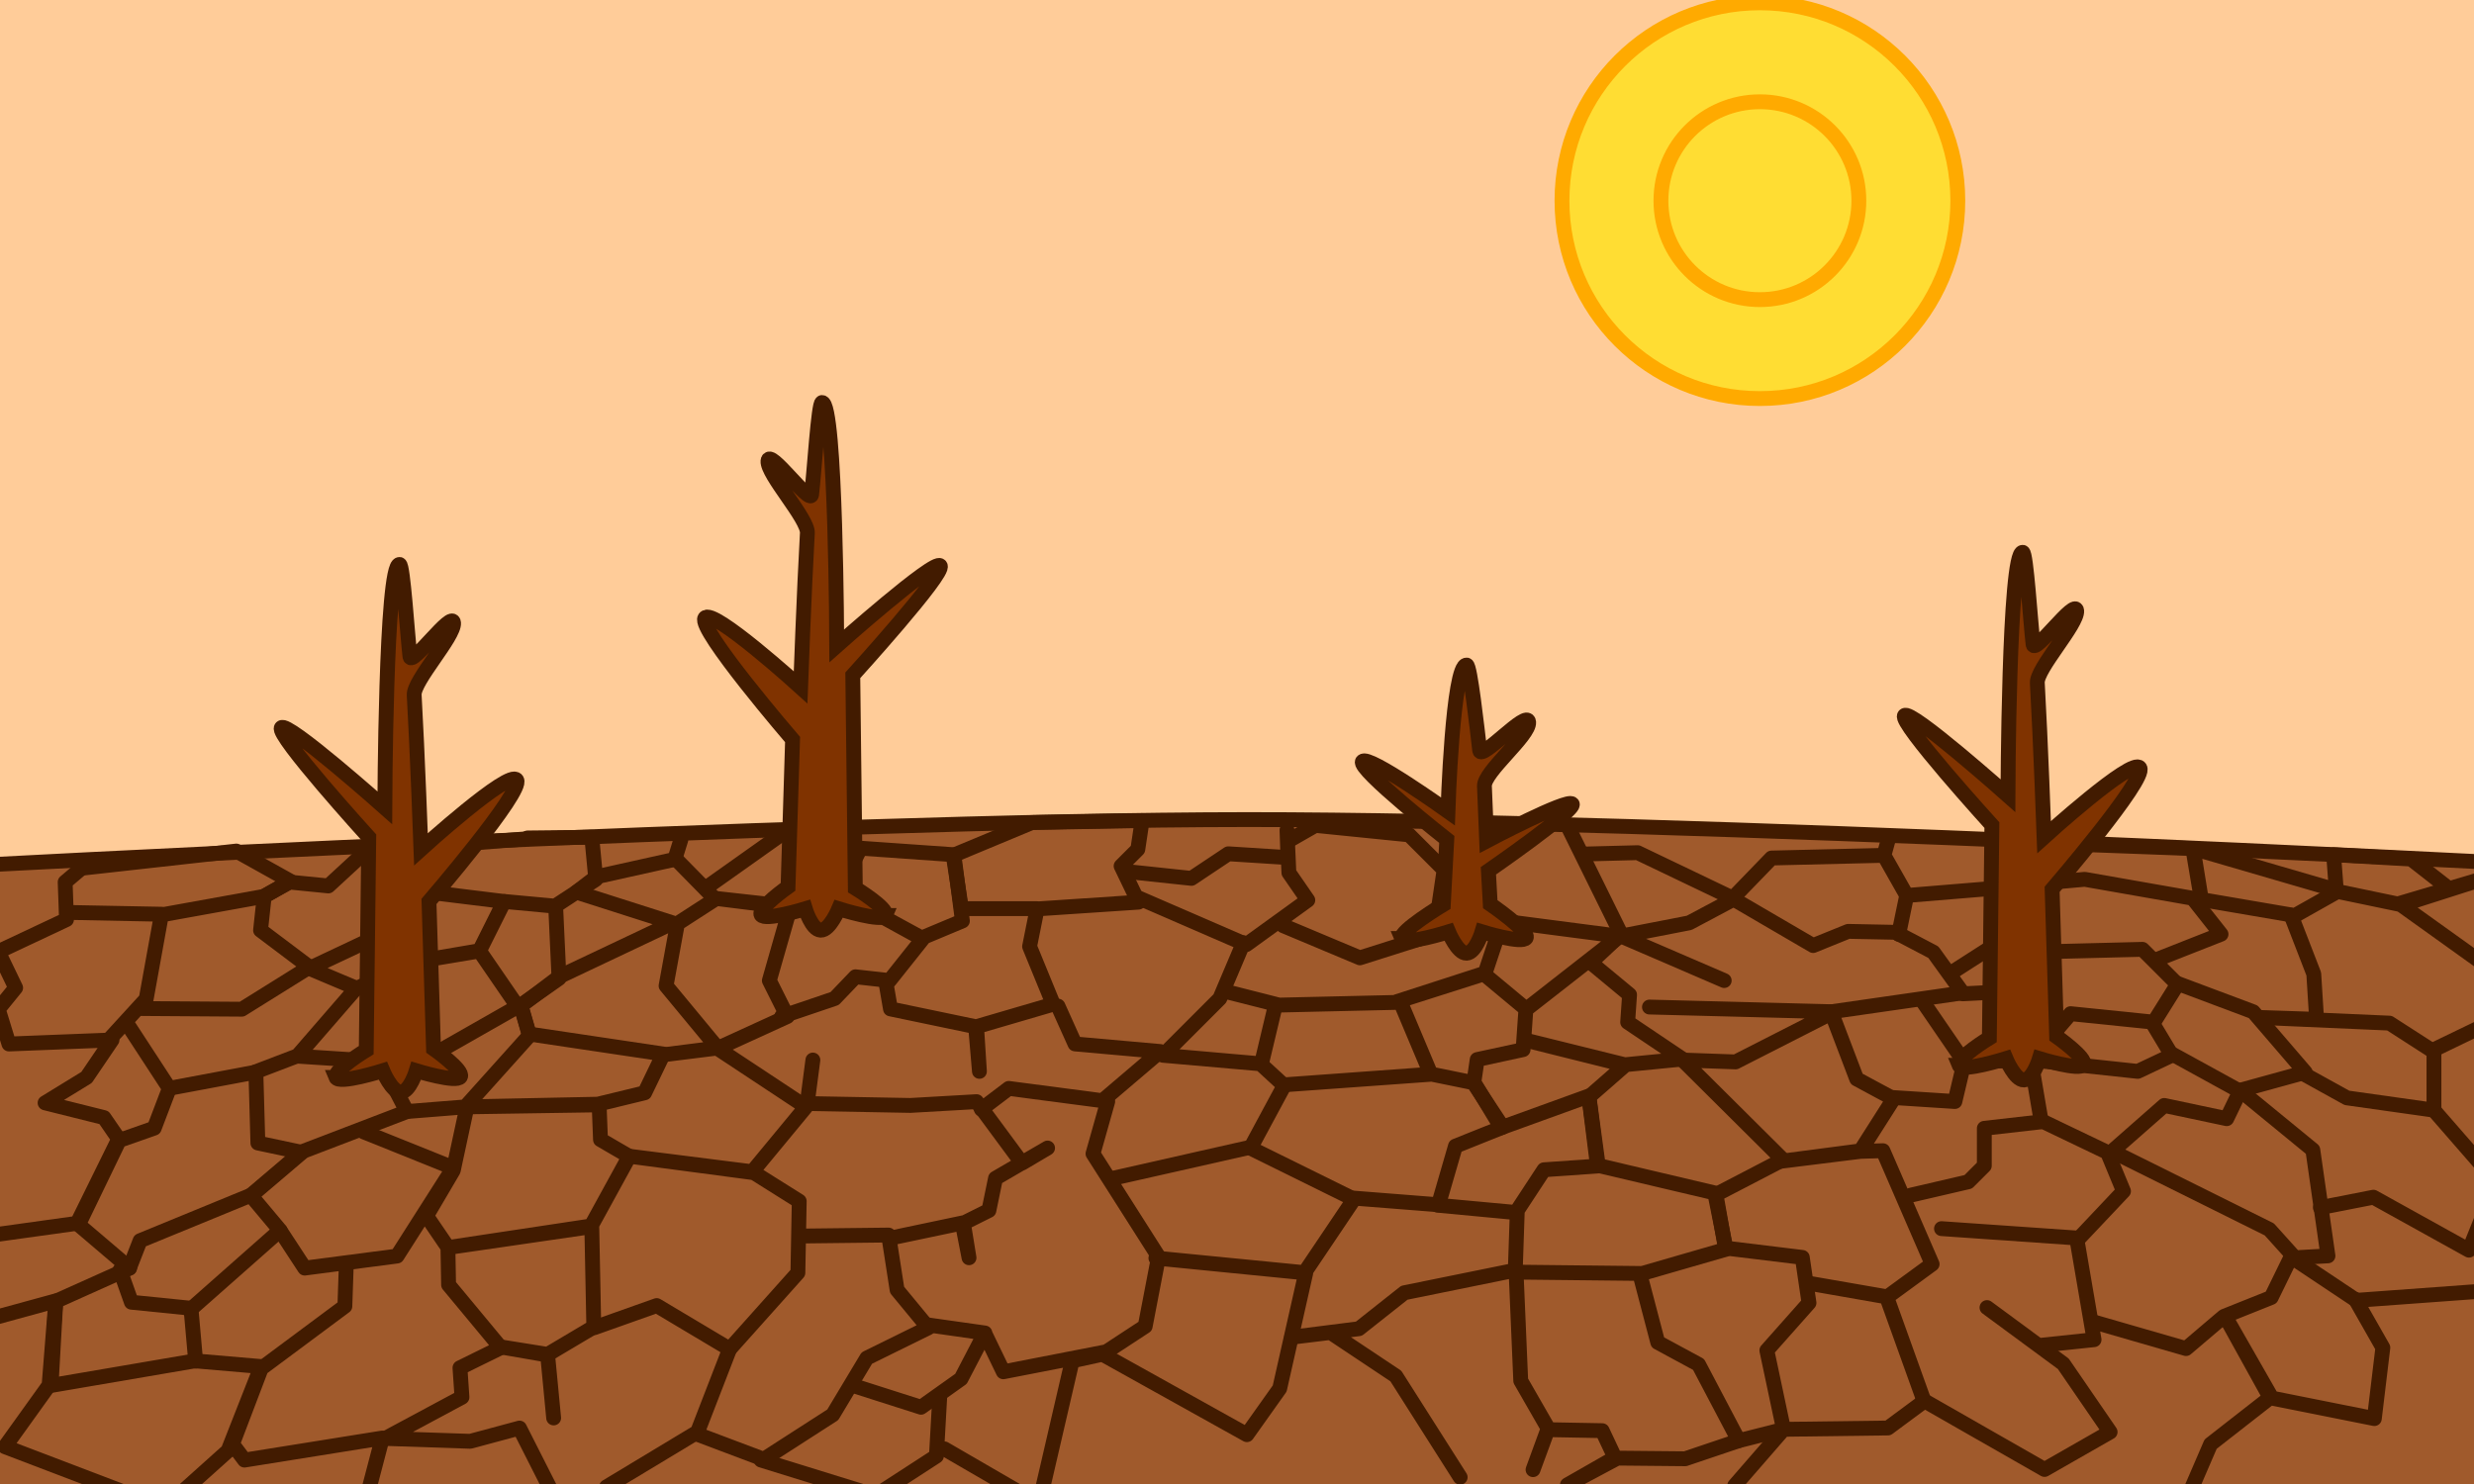<?xml version="1.0" encoding="UTF-8" standalone="no"?>
<!-- Created with Inkscape (http://www.inkscape.org/) -->

<svg
   width="500mm"
   height="300mm"
   viewBox="0 0 1889.764 1133.858"
   version="1.1"
   id="svg1"
   xml:space="preserve"
   inkscape:version="1.3 (0e150ed6c4, 2023-07-21)"
   sodipodi:docname="thumb-drought.svg"
   xmlns:inkscape="http://www.inkscape.org/namespaces/inkscape"
   xmlns:sodipodi="http://sodipodi.sourceforge.net/DTD/sodipodi-0.dtd"
   xmlns="http://www.w3.org/2000/svg"
   xmlns:svg="http://www.w3.org/2000/svg"><sodipodi:namedview
     id="namedview1"
     pagecolor="#ffffff"
     bordercolor="#000000"
     borderopacity="0.25"
     inkscape:showpageshadow="2"
     inkscape:pageopacity="0.0"
     inkscape:pagecheckerboard="0"
     inkscape:deskcolor="#d1d1d1"
     inkscape:document-units="mm"
     inkscape:zoom="0.24455162"
     inkscape:cx="811.68958"
     inkscape:cy="533.62967"
     inkscape:window-width="1366"
     inkscape:window-height="745"
     inkscape:window-x="-8"
     inkscape:window-y="-8"
     inkscape:window-maximized="1"
     inkscape:current-layer="layer1" /><defs
     id="defs1"><filter
       inkscape:collect="always"
       style="color-interpolation-filters:sRGB"
       id="filter59"
       x="-0.619"
       y="-0.619"
       width="2.238"
       height="2.238"><feGaussianBlur
         inkscape:collect="always"
         stdDeviation="75.591"
         id="feGaussianBlur59" /></filter></defs><g
     inkscape:label="Layer 1"
     inkscape:groupmode="layer"
     id="layer1"><rect
       style="fill:#ffcc99;fill-opacity:1;stroke:#421b00;stroke-width:11.339;stroke-linecap:round;stroke-linejoin:round;stroke-dasharray:none;stroke-opacity:1"
       id="rect58"
       width="2130.43"
       height="952.764"
       x="210.722"
       y="-1034.258"
       transform="translate(-325.217,977.011)" /><path
       style="fill:#a05a2c;stroke-width:11.339;stroke-dasharray:none;stroke:#421b00;stroke-opacity:1"
       d="m 248.576,-343.839 c 0,0 660.957,-36.089 993.655,-36.221 328.224,-0.131 980.366,34.176 980.366,34.176 l -1.022,521.362 -1972.999,-2.045 z"
       id="path4"
       sodipodi:nodetypes="cscccc"
       transform="translate(-289.467,1006.276)" /><g
       id="g58"
       transform="translate(0.702,-11.977)"><path
         style="fill:#a05a2c;fill-opacity:0;stroke:#421b00;stroke-width:11.339;stroke-linecap:round;stroke-linejoin:round;stroke-dasharray:none;stroke-opacity:1"
         d="m 62.359,674.704 -13.29,11.245 1.022,28.624 -52.136,24.535 13.29,27.602 -13.29,16.356 8.178,26.579 78.715,-3.067 -19.423,28.624 -31.691,19.423 44.98,11.245 11.245,16.356 -31.691,64.404 -80.76,11.245 -21.468,71.559 85.871,-23.512 -5.111,64.404 -33.735,47.025 120.629,46.003 -42.936,72.582 -49.069,13.29 -42.936,-97.117"
         id="path6"
         sodipodi:nodetypes="cccccccccccccccccccccc" /><path
         style="display:inline;fill:#a05a2c;fill-opacity:0;stroke:#421b00;stroke-width:11.339;stroke-linecap:round;stroke-linejoin:round;stroke-dasharray:none;stroke-opacity:1"
         d="m 63.612,675.152 116.235,-12.93 41.348,23.05 -20.24,11.566 -75.9,13.734 -73.732,-1.446 71.35,1.358 -11.714,64.784 -31.083,33.974 15.541,-16.626 33.252,50.962 -11.566,30.36 -26.746,9.397 -31.083,64.335 39.034,33.252 -56.383,25.3 -3.614,64.335 109.875,-18.794 50.6,4.337 -25.3,64.335 -49.155,44.094"
         id="path7"
         sodipodi:nodetypes="ccccccccccccccccccccc" /><path
         style="fill:#a05a2c;fill-opacity:0;stroke:#421b00;stroke-width:11.339;stroke-linecap:round;stroke-linejoin:round;stroke-dasharray:none;stroke-opacity:1"
         d="m 281.069,660.322 -30.959,28.564 -29.553,-2.937 -19.423,10.734 -2.811,26.068 37.313,28.113 -51.625,32.202 -76.16,-0.511"
         id="path8"
         sodipodi:nodetypes="cccccccc" /><path
         style="fill:#a05a2c;fill-opacity:0;stroke:#421b00;stroke-width:11.339;stroke-linecap:round;stroke-linejoin:round;stroke-dasharray:none;stroke-opacity:1"
         d="m 129.318,843.38 65.426,-12.267 1.533,54.181 33.735,7.156 -37.824,32.202 -85.871,35.269 -8.178,20.957"
         id="path9" /><path
         style="fill:#a05a2c;fill-opacity:0;stroke:#421b00;stroke-width:11.339;stroke-linecap:round;stroke-linejoin:round;stroke-dasharray:none;stroke-opacity:1"
         d="m 90.983,982.41 8.689,24.535 45.491,4.6 3.578,40.38"
         id="path10" /><path
         style="fill:#a05a2c;fill-opacity:0;stroke:#421b00;stroke-width:11.339;stroke-linecap:round;stroke-linejoin:round;stroke-dasharray:none;stroke-opacity:1"
         d="m 280.36,659.114 44.98,0.767 -9.456,35.78 -21.723,28.624 -58.525,27.602 35.78,15.079 -44.798,51.675 -32.167,12.289"
         id="path11"
         sodipodi:nodetypes="cccccccc" /><path
         style="fill:#a05a2c;fill-opacity:0;stroke:#421b00;stroke-width:11.339;stroke-linecap:round;stroke-linejoin:round;stroke-dasharray:none;stroke-opacity:1"
         d="m 295.288,725.029 22.047,20.602 -45.902,21.686"
         id="path12" /><path
         style="fill:#a05a2c;fill-opacity:0;stroke:#421b00;stroke-width:11.339;stroke-linecap:round;stroke-linejoin:round;stroke-dasharray:none;stroke-opacity:1"
         d="m 227.34,819.001 88.55,5.783 -15.18,18.433 9.397,18.072 -80.094,30.65 -39.178,33.323 22.409,26.746 -69.102,61.071"
         id="path13" /><path
         style="fill:#a05a2c;fill-opacity:0;stroke:#421b00;stroke-width:11.339;stroke-linecap:round;stroke-linejoin:round;stroke-dasharray:none;stroke-opacity:1"
         d="m 403.289,652.725 -78.204,6.134 -7.156,33.735 66.448,8.178 -18.912,37.824 -49.069,8.178 49.011,-8.373 29.276,42.649 -75.539,43.01"
         id="path14"
         sodipodi:nodetypes="ccccccccc" /><path
         style="fill:#a05a2c;fill-opacity:0;stroke:#421b00;stroke-width:11.339;stroke-linecap:round;stroke-linejoin:round;stroke-dasharray:none;stroke-opacity:1"
         d="m 277.217,876.83 68.31,27.469 -42.933,67.378 -70.537,9.201 -18.401,-28.113"
         id="path15" /><path
         style="fill:#a05a2c;fill-opacity:0;stroke:#421b00;stroke-width:11.339;stroke-linecap:round;stroke-linejoin:round;stroke-dasharray:none;stroke-opacity:1"
         d="m 263.748,979.855 -1.022,30.157 -63.892,47.536 -21.979,57.759 9.201,12.267 105.295,-16.868 -10.734,40.891 18.912,56.225"
         id="path16" /><path
         style="fill:#a05a2c;fill-opacity:0;stroke:#421b00;stroke-width:11.339;stroke-linecap:round;stroke-linejoin:round;stroke-dasharray:none;stroke-opacity:1"
         d="m 402.267,652.214 49.069,-0.511 3.067,32.202 -31.18,20.446 -38.335,-3.578 38.847,3.578 2.556,55.203 -29.135,20.446 6.645,23.001 -49.069,54.692 -44.98,3.578"
         id="path17"
         sodipodi:nodetypes="ccccccccccc" /><path
         style="fill:#a05a2c;fill-opacity:0;stroke:#421b00;stroke-width:11.339;stroke-linecap:round;stroke-linejoin:round;stroke-dasharray:none;stroke-opacity:1"
         d="m 355.753,858.714 -10.223,47.536 -20.446,34.757 16.356,24.024 0.511,28.624 39.869,48.047 -31.18,15.334 1.533,22.49 -58.694,31.51 65.057,2.169 37.589,-10.12 28.192,55.66"
         id="path18" /><path
         style="fill:#a05a2c;fill-opacity:0;stroke:#421b00;stroke-width:11.339;stroke-linecap:round;stroke-linejoin:round;stroke-dasharray:none;stroke-opacity:1"
         d="m 519.318,653.747 -4.6,14.823 -59.803,13.29 -15.334,11.756 73.604,23.512 -86.383,40.891 -29.646,22.49 6.134,21.468 102.739,15.334 -14.312,29.646 -35.78,8.689 -100.695,2.045 101.717,-1.533 1.022,26.579 21.979,12.778 -29.135,53.159 -108.362,16.356 108.873,-15.845 1.533,76.671 -35.269,20.957 -38.335,-6.134 38.335,6.645 4.6,48.047"
         id="path20"
         sodipodi:nodetypes="ccccccccccccccccccccccc" /><path
         style="fill:#a05a2c;fill-opacity:0;stroke:#421b00;stroke-width:11.339;stroke-linecap:round;stroke-linejoin:round;stroke-dasharray:none;stroke-opacity:1"
         d="m 462.581,1148.019 69.515,-41.913 24.535,-63.381 -55.714,-33.224 -47.536,16.868"
         id="path21" /><path
         style="fill:#a05a2c;fill-opacity:0;stroke:#421b00;stroke-width:11.339;stroke-linecap:round;stroke-linejoin:round;stroke-dasharray:none;stroke-opacity:1"
         d="m 557.142,1042.214 51.625,-57.759 1.022,-54.692 -35.78,-22.49 -93.027,-11.756 92.516,12.267 41.402,-50.092 -67.982,-44.98 -40.38,5.111 40.891,-5.111 -39.358,-47.536 8.689,-47.536 28.879,-18.657 -28.113,-28.624"
         id="path22" /><path
         style="fill:#a05a2c;fill-opacity:0;stroke:#421b00;stroke-width:11.339;stroke-linecap:round;stroke-linejoin:round;stroke-dasharray:none;stroke-opacity:1"
         d="m 532.748,1108.145 49.877,18.794 52.769,-33.974 26.023,-43.372 46.986,-23.131 -23.854,-28.914 -6.506,-41.926 -63.612,0.723"
         id="path23" /><path
         style="fill:#a05a2c;fill-opacity:0;stroke:#421b00;stroke-width:11.339;stroke-linecap:round;stroke-linejoin:round;stroke-dasharray:none;stroke-opacity:1"
         d="m 680.212,957.79 54.937,-11.566 4.337,26.746 -5.06,-26.023 20.24,-10.12 5.06,-24.577 39.757,-23.132 -19.517,11.566 -34.697,-46.986 -50.6,2.891 -78.792,-1.446 4.337,-33.252"
         id="path24" /><path
         style="fill:#a05a2c;fill-opacity:0;stroke:#421b00;stroke-width:11.339;stroke-linecap:round;stroke-linejoin:round;stroke-dasharray:none;stroke-opacity:1"
         d="m 550.097,811.772 50.6,-23.132 -13.734,-27.469 15.903,-55.66 -57.829,-7.229 58.552,6.506 36.143,-11.566 16.838,-33.025 -55.872,-13.961 -62.166,44.094"
         id="path25"
         sodipodi:nodetypes="cccccccccc" /><path
         style="fill:#a05a2c;fill-opacity:0;stroke:#421b00;stroke-width:11.339;stroke-linecap:round;stroke-linejoin:round;stroke-dasharray:none;stroke-opacity:1"
         d="m 596.36,788.641 40.48,-13.734 15.903,-16.626 26.023,2.891 25.3,-31.806 -65.78,-36.143 65.057,35.42 31.083,-13.011 -6.506,-50.6 -72.286,-5.06"
         id="path26" /><path
         style="fill:#a05a2c;fill-opacity:0;stroke:#421b00;stroke-width:11.339;stroke-linecap:round;stroke-linejoin:round;stroke-dasharray:none;stroke-opacity:1"
         d="m 675.875,761.895 3.614,20.963 65.78,13.734 2.169,33.974 -2.891,-33.974 59.275,-17.349 -18.072,-44.094 5.783,-28.914 h -57.829 l -6.294,-40.728 60.147,-25.052 84.148,-1.494 -3.279,21.943 -12.778,12.778 13.29,27.602 -76.671,5.111"
         id="path27"
         sodipodi:nodetypes="cccccccccccccccc" /><path
         style="fill:#a05a2c;fill-opacity:0;stroke:#421b00;stroke-width:11.339;stroke-linecap:round;stroke-linejoin:round;stroke-dasharray:none;stroke-opacity:1"
         d="m 748.883,859.481 20.963,-15.903 71.563,9.397 44.094,-37.589 -65.057,-5.783 -13.011,-28.914"
         id="path28" /><path
         style="fill:#a05a2c;fill-opacity:0;stroke:#421b00;stroke-width:11.339;stroke-linecap:round;stroke-linejoin:round;stroke-dasharray:none;stroke-opacity:1"
         d="m 845.425,853.603 -11.245,39.869 50.092,78.715 -10.223,53.158 -29.646,19.423 -78.715,15.334 -14.312,-29.646 -42.936,-6.134 43.155,6.114 -18.252,35.059 -30.525,21.698 -49.581,-15.845"
         id="path29" /><path
         style="fill:#a05a2c;fill-opacity:0;stroke:#421b00;stroke-width:11.339;stroke-linecap:round;stroke-linejoin:round;stroke-dasharray:none;stroke-opacity:1"
         d="m 717.129,1079.016 -2.556,45.491 -46.514,30.157 -87.405,-27.09"
         id="path30" /><path
         style="fill:#a05a2c;fill-opacity:0;stroke:#421b00;stroke-width:11.339;stroke-linecap:round;stroke-linejoin:round;stroke-dasharray:none;stroke-opacity:1"
         d="m 861.65,678.043 47.709,5.06 28.192,-18.794 45.54,2.891 -0.723,-20.963 1.446,32.529 14.457,20.963 -46.986,33.974 -81.683,-35.42"
         id="path31" /><path
         style="fill:#a05a2c;fill-opacity:0;stroke:#421b00;stroke-width:11.339;stroke-linecap:round;stroke-linejoin:round;stroke-dasharray:none;stroke-opacity:1"
         d="m 949.116,732.258 -18.072,42.649 -43.372,43.372 74.455,6.506 18.072,16.626 -25.3,46.986 -105.538,23.854"
         id="path32" /><path
         style="fill:#a05a2c;fill-opacity:0;stroke:#421b00;stroke-width:11.339;stroke-linecap:round;stroke-linejoin:round;stroke-dasharray:none;stroke-opacity:1"
         d="m 933.936,769.124 39.757,10.12 -10.843,45.54"
         id="path33" /><path
         style="fill:#a05a2c;fill-opacity:0;stroke:#421b00;stroke-width:11.339;stroke-linecap:round;stroke-linejoin:round;stroke-dasharray:none;stroke-opacity:1"
         d="m 954.809,889.383 78.715,38.847 -37.824,56.225 -113.473,-11.245 114.495,11.245 -19.934,88.427 -25.046,35.269 -110.332,-61.449 -23.132,5.06 -25.3,109.152 -72.286,-41.926"
         id="path34" /><path
         style="fill:#a05a2c;fill-opacity:0;stroke:#421b00;stroke-width:11.339;stroke-linecap:round;stroke-linejoin:round;stroke-dasharray:none;stroke-opacity:1"
         d="m 983.813,654.189 20.24,-11.566 71.563,7.229 26.746,26.746 -7.229,49.155 -57.106,18.072 -58.552,-24.577"
         id="path35" /><path
         style="fill:#a05a2c;fill-opacity:0;stroke:#421b00;stroke-width:11.339;stroke-linecap:round;stroke-linejoin:round;stroke-dasharray:none;stroke-opacity:1"
         d="m 974.416,779.966 94.695,-2.169 23.132,54.937 -109.875,7.951 110.598,-7.951 31.806,6.506 22.409,33.974 -36.143,14.457 -13.011,44.817 -64.335,-5.06"
         id="path36" /><path
         style="fill:#a05a2c;fill-opacity:0;stroke:#421b00;stroke-width:11.339;stroke-linecap:round;stroke-linejoin:round;stroke-dasharray:none;stroke-opacity:1"
         d="m 1114.651,1140.674 -49.154,-77.346 -49.877,-33.252 -29.637,3.614 51.323,-6.506 34.697,-27.469 85.297,-17.349 3.614,84.575 20.963,36.505 -11.566,31.444 11.188,-30.574 41.658,0.767 10.223,21.723 -36.802,19.679 35.78,-20.446 54.181,0.511 40.891,-13.801 -30.668,-58.27 -31.18,-16.868 -13.801,-52.647 -95.072,-1.022 1.533,-45.491 -60.826,-5.623 59.803,5.623 21.468,-32.713 41.501,-2.887 -7.229,-53.492 -66.865,24.216 -20.963,-34.697 2.53,-17.349 35.059,-7.59 2.168,-31.083 -32.167,-26.746 -65.78,20.963 66.766,-21.611 13.29,-39.869 -43.958,-19.934 44.214,20.062 89.194,11.628 -71.559,55.97"
         id="path37" /><path
         style="fill:#a05a2c;fill-opacity:0;stroke:#421b00;stroke-width:11.339;stroke-linecap:round;stroke-linejoin:round;stroke-dasharray:none;stroke-opacity:1"
         d="m 1197.057,643.707 40.48,82.045 -23.131,21.686 29.637,24.577 -1.446,20.963 41.926,28.192 -44.094,4.337 -75.9,-18.794 76.263,19.034 -27.831,24.338 6.506,52.221 89.635,21.149 8.674,43.01 -65.057,18.794"
         id="path38"
         sodipodi:nodetypes="cccccccccccccc" /><path
         style="fill:#a05a2c;fill-opacity:0;stroke:#421b00;stroke-width:11.339;stroke-linecap:round;stroke-linejoin:round;stroke-dasharray:none;stroke-opacity:1"
         d="m 1327.429,1112.751 34.246,-8.689 -12.778,-60.315 32.202,-36.291 -5.111,-34.757 -58.781,-7.156 -7.156,-40.891 51.114,-26.579 -76.642,-76.18 40.48,1.446 75.177,-38.312 -140.958,-3.614"
         id="path39" /><path
         style="fill:#a05a2c;fill-opacity:0;stroke:#421b00;stroke-width:11.339;stroke-linecap:round;stroke-linejoin:round;stroke-dasharray:none;stroke-opacity:1"
         d="m 1316.329,761.172 -78.792,-33.974 52.046,-10.12 33.974,-18.072 60.72,35.42 26.746,-10.843 36.143,0.723 28.915,15.18 22.409,31.083 -100.478,14.457 19.517,51.323 28.192,15.18 -25.3,39.757 -60.72,7.951 60.756,-7.556 17.123,-0.511 37.569,86.638 -34.246,25.046 -58.781,-10.223 58.27,10.223 28.624,79.738 -27.602,20.446 -79.738,1.022 -37.313,42.936"
         id="path40" /><path
         style="fill:#a05a2c;fill-opacity:0;stroke:#421b00;stroke-width:11.339;stroke-linecap:round;stroke-linejoin:round;stroke-dasharray:none;stroke-opacity:1"
         d="m 1498.661,771.31 69.515,-3.578 -30.157,-43.447 -48.558,31.18"
         id="path41" /><path
         style="fill:#a05a2c;fill-opacity:0;stroke:#421b00;stroke-width:11.339;stroke-linecap:round;stroke-linejoin:round;stroke-dasharray:none;stroke-opacity:1"
         d="m 1468.504,777.954 31.18,45.491 -7.156,30.157 -47.536,-3.067"
         id="path42" /><path
         style="fill:#a05a2c;fill-opacity:0;stroke:#421b00;stroke-width:11.339;stroke-linecap:round;stroke-linejoin:round;stroke-dasharray:none;stroke-opacity:1"
         d="m 1467.993,1081.571 93.027,53.158 50.092,-28.624 -35.78,-52.136 -58.27,-42.936"
         id="path43" /><path
         style="fill:#a05a2c;fill-opacity:0;stroke:#421b00;stroke-width:11.339;stroke-linecap:round;stroke-linejoin:round;stroke-dasharray:none;stroke-opacity:1"
         d="m 1559.998,1039.658 38.847,-4.089 -13.29,-77.693 -103.25,-7.156"
         id="path44" /><path
         style="fill:#a05a2c;fill-opacity:0;stroke:#421b00;stroke-width:11.339;stroke-linecap:round;stroke-linejoin:round;stroke-dasharray:none;stroke-opacity:1"
         d="m 1458.792,925.163 43.958,-10.223 12.267,-12.267 v -28.624 l 44.98,-5.111 49.069,23.512 12.267,29.646 -34.758,36.802"
         id="path45" /><path
         style="fill:#a05a2c;fill-opacity:0;stroke:#421b00;stroke-width:11.339;stroke-linecap:round;stroke-linejoin:round;stroke-dasharray:none;stroke-opacity:1"
         d="m 1558.487,868.878 -7.952,-46.986 -37.589,0.723 h 36.866 l 31.083,-36.143 63.612,6.506 18.072,-28.914 -26.746,-26.746 -86.743,2.169"
         id="path46" /><path
         style="fill:#a05a2c;fill-opacity:0;stroke:#421b00;stroke-width:11.339;stroke-linecap:round;stroke-linejoin:round;stroke-dasharray:none;stroke-opacity:1"
         d="m 1551.259,821.892 80.96,8.674 26.023,-12.289 -15.18,-25.3"
         id="path47" /><path
         style="fill:#a05a2c;fill-opacity:0;stroke:#421b00;stroke-width:11.339;stroke-linecap:round;stroke-linejoin:round;stroke-dasharray:none;stroke-opacity:1"
         d="m 1610.533,893.456 41.926,-36.866 47.709,10.12 10.12,-20.963 -51.323,-28.192"
         id="path48" /><path
         style="fill:#a05a2c;fill-opacity:0;stroke:#421b00;stroke-width:11.339;stroke-linecap:round;stroke-linejoin:round;stroke-dasharray:none;stroke-opacity:1"
         d="m 1710.288,845.024 49.877,-13.734 -39.757,-46.263 -57.829,-21.686"
         id="path49" /><path
         style="fill:#a05a2c;fill-opacity:0;stroke:#421b00;stroke-width:11.339;stroke-linecap:round;stroke-linejoin:round;stroke-dasharray:none;stroke-opacity:1"
         d="m 1749.322,711.295 17.349,44.817 2.169,34.697 -43.372,-1.446 99.032,4.337 32.529,20.963 41.926,-20.24"
         id="path50"
         sodipodi:nodetypes="ccccccc" /><path
         style="fill:#a05a2c;fill-opacity:0;stroke:#421b00;stroke-width:11.339;stroke-linecap:round;stroke-linejoin:round;stroke-dasharray:none;stroke-opacity:1"
         d="m 1858.474,816.109 v 44.094 l -66.503,-9.397 -33.974,-18.794"
         id="path51" /><path
         style="fill:#a05a2c;fill-opacity:0;stroke:#421b00;stroke-width:11.339;stroke-linecap:round;stroke-linejoin:round;stroke-dasharray:none;stroke-opacity:1"
         d="m 1713.902,847.915 52.046,42.649 11.566,80.96 -25.3,1.446 -19.517,-21.686 -119.272,-59.275"
         id="path52" /><path
         style="fill:#a05a2c;fill-opacity:0;stroke:#421b00;stroke-width:11.339;stroke-linecap:round;stroke-linejoin:round;stroke-dasharray:none;stroke-opacity:1"
         d="m 1857.751,859.481 48.432,55.66 -20.963,52.046 -73.009,-40.48 -40.48,7.951"
         id="path53" /><path
         style="fill:#a05a2c;fill-opacity:0;stroke:#421b00;stroke-width:11.339;stroke-linecap:round;stroke-linejoin:round;stroke-dasharray:none;stroke-opacity:1"
         d="m 1598.967,1022.125 70.118,20.24 28.914,-24.577 36.143,-14.457 15.18,-31.083 49.877,33.252 99.032,-7.229"
         id="path54" /><path
         style="fill:#a05a2c;fill-opacity:0;stroke:#421b00;stroke-width:11.339;stroke-linecap:round;stroke-linejoin:round;stroke-dasharray:none;stroke-opacity:1"
         d="m 1798.477,1004.776 20.963,36.866 -6.506,54.215 -79.515,-15.903 -33.974,-61.443 34.697,60.72 -46.263,36.143 -15.903,36.866"
         id="path55" /><path
         style="fill:#a05a2c;fill-opacity:0;stroke:#421b00;stroke-width:11.339;stroke-linecap:round;stroke-linejoin:round;stroke-dasharray:none;stroke-opacity:1"
         d="m 1210.378,664.481 39.869,-1.022 72.582,34.757 29.646,-30.668 85.871,-2.045 4.089,-14.805 -4.089,14.805 17.379,30.668 -6.134,29.646 6.134,-29.646 86.894,-7.156 -5.095,34.567 5.783,-35.42 48.432,-4.337 82.406,14.457 21.686,27.469 -47.709,18.794"
         id="path56"
         sodipodi:nodetypes="ccccccccccccccccc" /><path
         style="fill:#a05a2c;fill-opacity:0;stroke:#421b00;stroke-width:11.339;stroke-linecap:round;stroke-linejoin:round;stroke-dasharray:none;stroke-opacity:1"
         d="m 1921.885,772.843 -28.624,-26.579 -61.337,-43.958 75.649,-22.49 -73.604,23.512 -49.069,-10.223 -32.713,18.401 -71.559,-12.267"
         id="path57" /><path
         style="fill:#a05a2c;fill-opacity:0;stroke:#421b00;stroke-width:11.339;stroke-linecap:round;stroke-linejoin:round;stroke-dasharray:none;stroke-opacity:1"
         d="m 1868.88,690.1 -27.869,-21.762 -59.179,-3.31 2.045,27.054 -109.639,-31.946 6.389,38.08 -6.12,-37.884 -127.224,-4.699 -4.699,33.252"
         id="path58"
         sodipodi:nodetypes="ccccccccc" /></g><g
       id="g19"
       inkscape:label="tree"
       transform="translate(-325.217,977.011)"><path
         style="fill:#803300;fill-opacity:1;stroke:#421b00;stroke-width:11.339;stroke-dasharray:none;stroke-opacity:1"
         d="m 581.849,-153.809 c -2.228,-5.457 23.116,-20.87 23.116,-20.87 l 1.931,-162.638 c 0,0 -70.967,-78.128 -66.761,-83.645 4.206,-5.517 79.029,61.154 79.029,61.154 0,0 0.499,-186.248 11.246,-185.938 2.687,0.077 6.011,53.97 7.952,70.362 0.971,8.196 32.52,-35.919 33.313,-25.686 0.794,10.233 -30.702,44.145 -30.079,55.054 2.49,43.635 5.171,117.9 5.171,117.9 0,0 67.553,-61.392 73.123,-52.924 5.569,8.468 -66.989,92.795 -66.989,92.795 l 3.465,112.544 c 0,0 23.336,16.442 20.56,21.381 -2.776,4.94 -33.737,-4.6 -33.737,-4.6 0,0 -4.838,16.089 -11.757,16.357 -6.919,0.269 -13.801,-16.357 -13.801,-16.357 0,0 -33.554,10.568 -35.782,5.112 z"
         id="path19"
         sodipodi:nodetypes="zcczcssssczcczczcz" /><path
         style="fill:#803300;fill-opacity:1;stroke:#421b00;stroke-width:11.339;stroke-dasharray:none;stroke-opacity:1"
         d="m 1001.668,-277.535 c 2.228,-5.457 -23.116,-20.87 -23.116,-20.87 l -1.931,-162.638 c 0,0 70.967,-78.128 66.761,-83.645 -4.206,-5.517 -79.029,61.154 -79.029,61.154 0,0 -0.499,-186.248 -11.246,-185.938 -2.687,0.077 -6.011,53.97 -7.952,70.362 -0.971,8.196 -32.52,-35.919 -33.313,-25.686 -0.794,10.233 30.702,44.145 30.079,55.054 -2.49,43.635 -5.171,117.9 -5.171,117.9 0,0 -67.553,-61.392 -73.122,-52.924 -5.569,8.468 66.988,92.795 66.988,92.795 l -3.465,112.544 c 0,0 -23.336,16.442 -20.56,21.381 2.776,4.94 33.737,-4.6 33.737,-4.6 0,0 4.838,16.089 11.757,16.357 6.919,0.269 13.801,-16.357 13.801,-16.357 0,0 33.554,10.568 35.782,5.112 z"
         id="path1"
         sodipodi:nodetypes="zcczcssssczcczczcz" /><path
         style="fill:#803300;fill-opacity:1;stroke:#421b00;stroke-width:11.339;stroke-dasharray:none;stroke-opacity:1"
         d="m 1821.672,-163.078 c -2.228,-5.457 23.116,-20.87 23.116,-20.87 l 1.931,-162.638 c 0,0 -70.967,-78.128 -66.761,-83.645 4.206,-5.517 79.029,61.154 79.029,61.154 0,0 0.499,-186.248 11.246,-185.938 2.687,0.077 6.011,53.97 7.952,70.362 0.971,8.196 32.52,-35.919 33.313,-25.686 0.794,10.233 -30.702,44.145 -30.079,55.054 2.49,43.635 5.171,117.9 5.171,117.9 0,0 67.553,-61.392 73.123,-52.924 5.569,8.468 -66.989,92.795 -66.989,92.795 l 3.465,112.544 c 0,0 23.336,16.442 20.56,21.381 -2.776,4.94 -33.737,-4.6 -33.737,-4.6 0,0 -4.838,16.089 -11.757,16.357 -6.919,0.269 -13.801,-16.357 -13.801,-16.357 0,0 -33.554,10.568 -35.782,5.112 z"
         id="path2"
         sodipodi:nodetypes="zcczcssssczcczczcz" /><path
         style="fill:#803300;fill-opacity:1;stroke:#421b00;stroke-width:11.339;stroke-dasharray:none;stroke-opacity:1"
         d="m 1395.907,-259.941 c -2.228,-5.457 31.79,-25.93 31.79,-25.93 l 2.654,-49.764 c 0,0 -68.608,-54.068 -64.402,-59.585 4.206,-5.517 65.265,38.153 65.265,38.153 0,0 3.53,-112.133 14.276,-111.823 2.687,0.077 8.055,48.859 9.996,65.251 0.971,8.196 36.609,-31.83 37.402,-21.597 0.794,10.233 -34.264,37.932 -33.792,48.848 0.683,15.805 1.717,41.926 1.717,41.926 0,0 61.806,-32.648 65.331,-28.269 3.525,4.379 -64.009,51.046 -64.009,51.046 l 1.42,25.516 c 0,0 30.203,20.779 27.427,25.718 -2.776,4.94 -33.737,-4.6 -33.737,-4.6 0,0 -4.838,16.089 -11.757,16.357 -6.919,0.269 -13.801,-16.357 -13.801,-16.357 0,0 -33.554,10.568 -35.782,5.112 z"
         id="path3"
         sodipodi:nodetypes="zcczcssssczcczczcz" /></g><circle
       style="mix-blend-mode:normal;fill:#ffdd33;fill-opacity:1;stroke:#ffaa00;stroke-width:11.339;stroke-linecap:round;stroke-linejoin:round;stroke-dasharray:none;stroke-opacity:1;filter:url(#filter59)"
       id="path59"
       cx="1344.297"
       cy="153.342"
       r="151.181" /><circle
       style="fill:#ffdd33;fill-opacity:1;stroke:#ffaa00;stroke-width:11.339;stroke-linecap:round;stroke-linejoin:round;stroke-dasharray:none;stroke-opacity:1"
       id="circle59"
       cx="1344.297"
       cy="153.342"
       r="75.591" /></g></svg>
